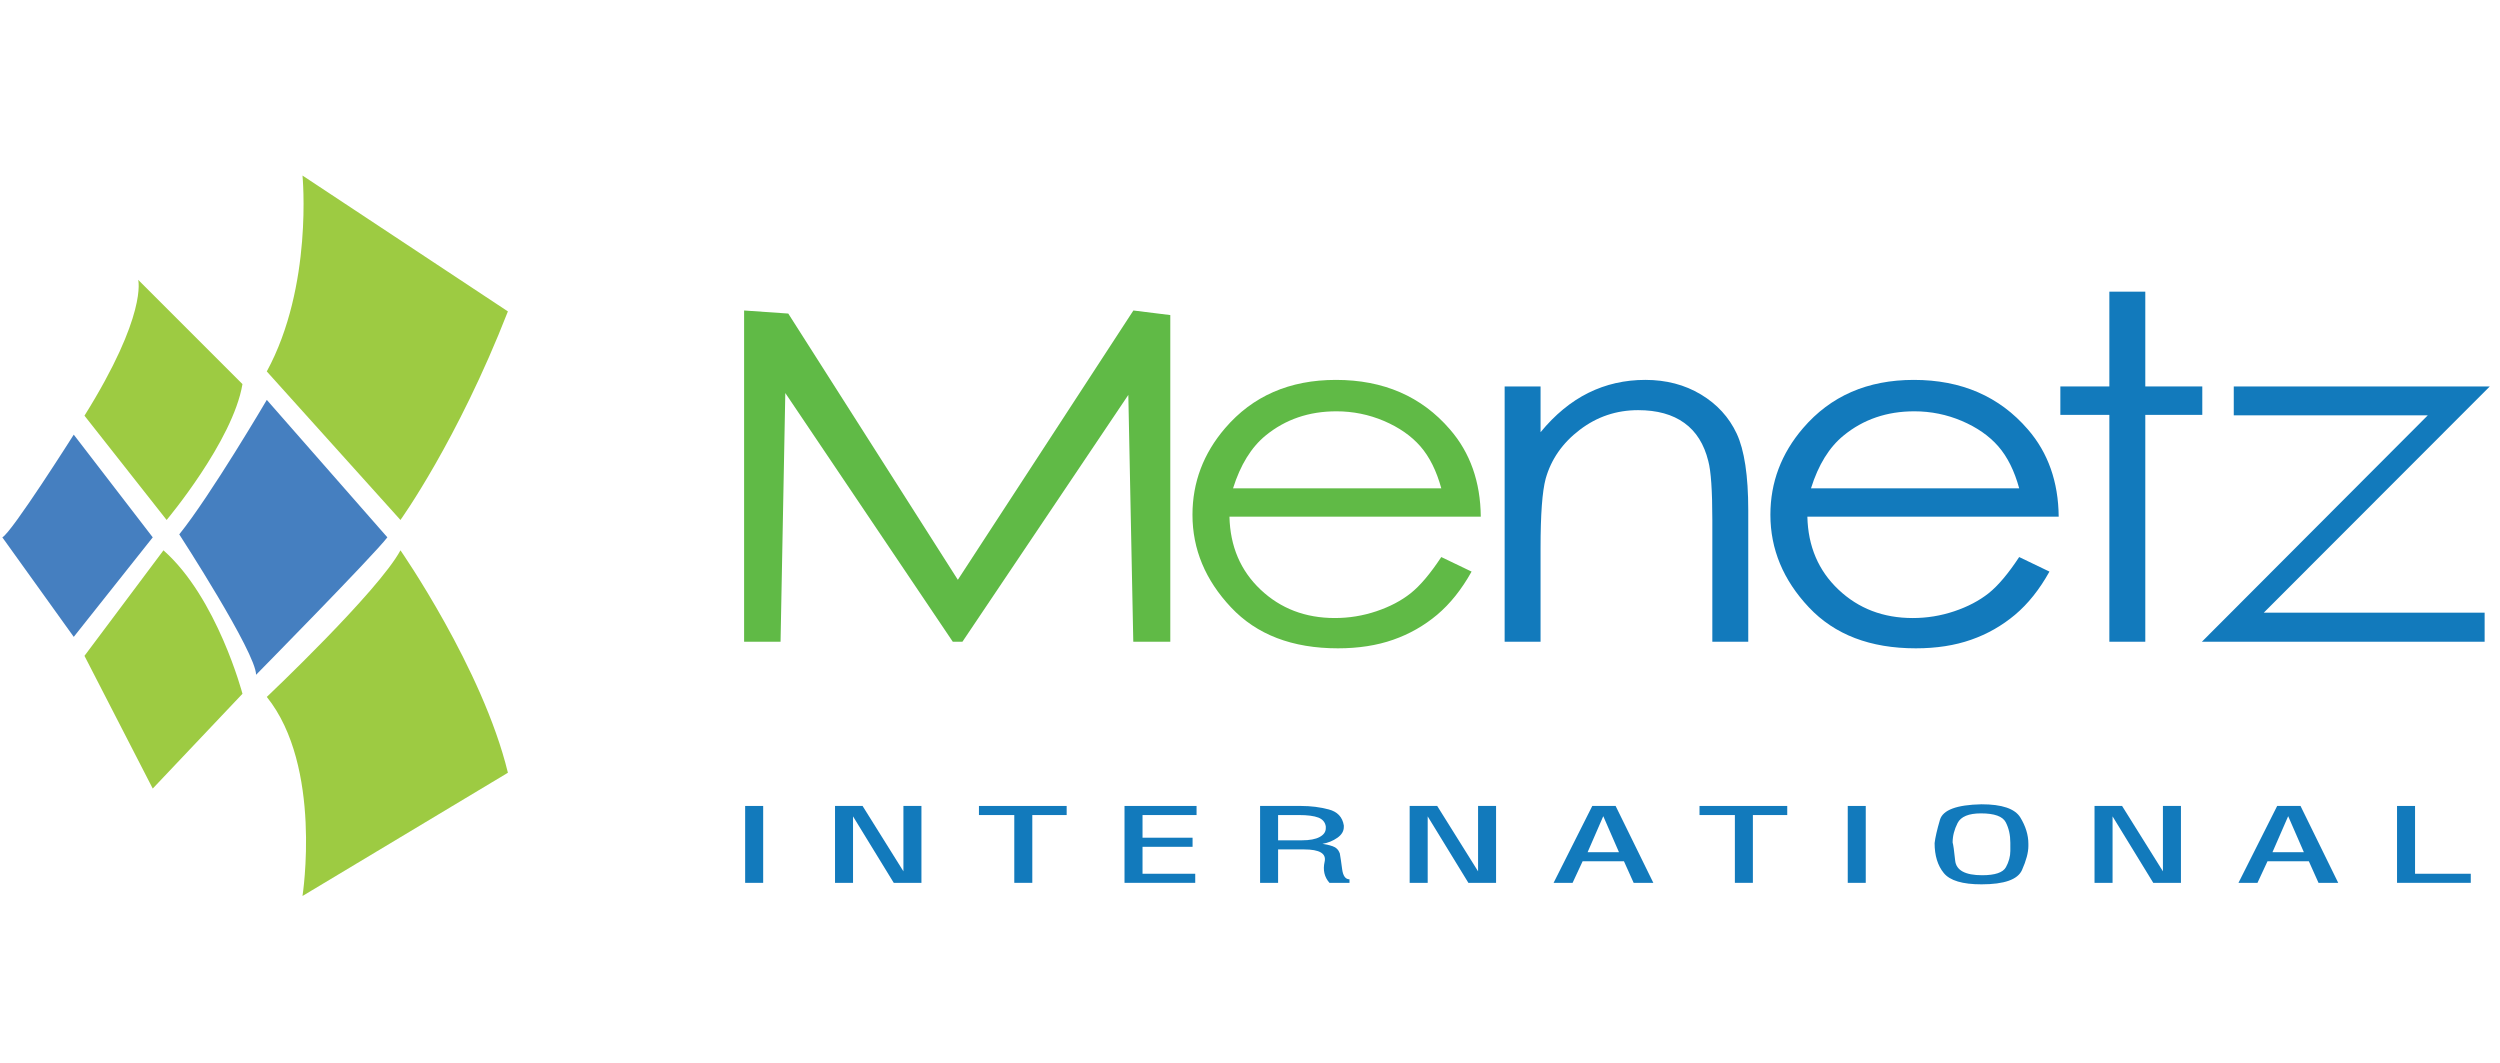 <?xml version="1.0" encoding="utf-8"?>
<!-- Generator: Adobe Illustrator 16.0.0, SVG Export Plug-In . SVG Version: 6.00 Build 0)  -->
<!DOCTYPE svg PUBLIC "-//W3C//DTD SVG 1.1//EN" "http://www.w3.org/Graphics/SVG/1.1/DTD/svg11.dtd">
<svg version="1.1" id="Layer_1" xmlns="http://www.w3.org/2000/svg" xmlns:xlink="http://www.w3.org/1999/xlink" x="0px" y="0px"
	 width="216.68px" height="92.167px" viewBox="-21.196 0 216.68 92.167" enable-background="new -21.196 0 216.68 92.167"
	 xml:space="preserve">
<path fill="#9DCB42" d="M5.022,15.215c0,0,0.929,9.585-3.095,16.978l11.585,12.874c0,0,4.93-6.848,9.312-18.076"/>
<path fill="#9DCB42" d="M1.928,60.404c0,0,9.667-9.146,11.585-12.706c0,0,7.12,10.24,9.312,19.277L5.022,77.657
	C5.022,77.657,6.773,66.427,1.928,60.404"/>
<path fill="#9DCB42" d="M-9.219,24.253c0,0,0.821,3.01-4.656,11.775l7.121,9.039c0,0,5.751-6.848,6.573-11.776"/>
<path fill="#457FC0" d="M1.928,34.659c0,0-4.848,8.25-7.587,11.656c0,0,6.657,10.256,6.657,12.17c0,0,10.241-10.405,11.379-11.913"
	/>
<path fill="#457FC0" d="M-14.804,37.672c0,0-5.371,8.489-6.19,8.901l6.19,8.626l6.847-8.626"/>
<path fill="#9DCB42" d="M-7.028,47.698l-6.847,9.146l5.917,11.502l7.777-8.215C-0.18,60.13-2.372,51.804-7.028,47.698"/>
<polyline fill="#60BA46" points="43.297,55.62 43.297,26.911 47.125,27.177 61.822,50.252 77.037,26.911 80.236,27.308 
	80.236,55.62 77.028,55.62 76.598,34.228 62.22,55.62 61.384,55.62 46.868,34.064 46.456,55.62 "/>
<path fill="#60BA46" d="M103.723,48.28l2.626,1.261c-0.863,1.547-1.858,2.792-2.986,3.743c-1.129,0.946-2.398,1.672-3.811,2.164
	c-1.409,0.496-3.011,0.743-4.786,0.743c-3.951,0-7.041-1.183-9.266-3.549c-2.228-2.365-3.342-5.042-3.342-8.025
	c0-2.803,0.943-5.309,2.827-7.505c2.391-2.791,5.592-4.186,9.604-4.186c4.123,0,7.421,1.429,9.885,4.291
	c1.751,2.018,2.644,4.542,2.673,7.564H85.363c0.06,2.571,0.959,4.677,2.694,6.32c1.739,1.645,3.885,2.465,6.44,2.465
	c1.233,0,2.432-0.194,3.6-0.587c1.164-0.392,2.155-0.911,2.971-1.559C101.885,50.771,102.77,49.725,103.723,48.28 M103.723,42.322
	c-0.417-1.519-1.022-2.733-1.816-3.643c-0.795-0.907-1.848-1.636-3.153-2.195c-1.307-0.556-2.685-0.835-4.122-0.835
	c-2.378,0-4.419,0.698-6.131,2.096c-1.242,1.016-2.187,2.541-2.826,4.577H103.723z"/>
<path fill="#127ABC" d="M109.215,33.494h3.113v3.965c1.246-1.516,2.624-2.653,4.139-3.407c1.514-0.75,3.16-1.126,4.94-1.126
	c1.807,0,3.415,0.421,4.815,1.26c1.403,0.841,2.438,1.973,3.106,3.396c0.664,1.424,1.001,3.64,1.001,6.65V55.62h-3.114V45.067
	c0-2.548-0.119-4.252-0.35-5.104c-0.36-1.464-1.052-2.568-2.076-3.305c-1.023-0.74-2.358-1.109-4.005-1.109
	c-1.885,0-3.573,0.569-5.063,1.708c-1.493,1.137-2.476,2.549-2.95,4.229c-0.297,1.101-0.444,3.104-0.444,6.02v8.112h-3.113"/>
<path fill="#127ABC" d="M153.811,48.28l2.623,1.261c-0.859,1.547-1.853,2.792-2.983,3.743c-1.129,0.946-2.396,1.672-3.808,2.164
	c-1.414,0.496-3.009,0.743-4.789,0.743c-3.952,0-7.037-1.183-9.267-3.549c-2.227-2.365-3.339-5.042-3.339-8.025
	c0-2.803,0.942-5.309,2.827-7.505c2.393-2.791,5.588-4.186,9.601-4.186c4.125,0,7.42,1.429,9.888,4.291
	c1.752,2.018,2.642,4.542,2.672,7.564h-21.783c0.059,2.571,0.958,4.677,2.695,6.32c1.738,1.645,3.884,2.465,6.439,2.465
	c1.231,0,2.43-0.194,3.598-0.587c1.165-0.392,2.153-0.911,2.975-1.559C151.975,50.771,152.86,49.725,153.811,48.28 M153.811,42.322
	c-0.416-1.519-1.021-2.733-1.816-3.643c-0.794-0.907-1.847-1.636-3.154-2.195c-1.307-0.556-2.68-0.835-4.12-0.835
	c-2.376,0-4.419,0.698-6.125,2.096c-1.25,1.016-2.192,2.541-2.829,4.577H153.811z"/>
<polyline fill="#127ABC" points="161.626,25.279 164.741,25.279 164.741,33.494 169.681,33.494 169.681,35.958 164.741,35.958 
	164.741,55.62 161.626,55.62 161.626,35.958 157.379,35.958 157.379,33.494 161.626,33.494 "/>
<polyline fill="#127ABC" points="172.409,33.494 194.598,33.494 175.011,53.1 194.152,53.1 194.152,55.62 169.646,55.62 
	189.225,35.998 172.409,35.998 "/>
<rect x="43.388" y="69.854" fill="#127ABC" width="1.562" height="6.664"/>
<polyline fill="#127ABC" points="56.267,76.517 52.738,70.757 52.738,76.517 51.177,76.517 51.177,69.854 53.565,69.854 
	57.105,75.52 57.105,69.854 58.667,69.854 58.667,76.517 "/>
<polyline fill="#127ABC" points="68.276,70.642 68.276,76.517 66.714,76.517 66.714,70.642 63.651,70.642 63.651,69.854 
	71.254,69.854 71.254,70.642 "/>
<polyline fill="#127ABC" points="77.829,70.642 77.829,72.606 82.166,72.606 82.166,73.395 77.829,73.395 77.829,75.73 
	82.397,75.73 82.397,76.517 76.268,76.517 76.268,69.854 82.512,69.854 82.512,70.642 "/>
<path fill="#127ABC" d="M94.032,76.518c-0.445-0.502-0.583-1.11-0.42-1.826c0.164-0.713-0.428-1.071-1.777-1.071h-2.256v2.897
	h-1.561v-6.664h3.572c0.83,0,1.624,0.101,2.377,0.3c0.754,0.198,1.192,0.659,1.309,1.39v0.065v0.063
	c0,0.367-0.188,0.682-0.564,0.943c-0.374,0.262-0.805,0.438-1.286,0.522c0.268,0.034,0.557,0.1,0.866,0.201
	c0.308,0.104,0.522,0.31,0.635,0.621c0.061,0.331,0.127,0.79,0.203,1.374c0.077,0.587,0.292,0.878,0.637,0.878v0.307 M93.713,71.706
	v-0.081c-0.058-0.363-0.273-0.618-0.646-0.765c-0.376-0.143-0.937-0.218-1.686-0.218h-1.802v2.19h2.053
	c0.684,0,1.202-0.098,1.553-0.29c0.354-0.193,0.528-0.443,0.528-0.758V71.706z"/>
<polyline fill="#127ABC" points="106.072,76.517 102.545,70.757 102.545,76.517 100.982,76.517 100.982,69.854 103.37,69.854 
	106.911,75.52 106.911,69.854 108.471,69.854 108.471,76.517 "/>
<path fill="#127ABC" d="M120.396,76.518l-0.839-1.868h-3.585l-0.868,1.868h-1.647l3.353-6.664h2.023l3.269,6.664 M117.763,70.74
	l-1.358,3.123h2.719L117.763,70.74z"/>
<polyline fill="#127ABC" points="130.73,70.642 130.73,76.517 129.169,76.517 129.169,70.642 126.104,70.642 126.104,69.854 
	133.708,69.854 133.708,70.642 "/>
<rect x="138.952" y="69.854" fill="#127ABC" width="1.561" height="6.664"/>
<path fill="#127ABC" d="M154.054,75.408c-0.367,0.825-1.536,1.239-3.511,1.239c-1.645,0-2.732-0.324-3.265-0.976
	c-0.531-0.648-0.798-1.516-0.798-2.598c0.059-0.496,0.213-1.166,0.464-2.021c0.253-0.853,1.452-1.299,3.599-1.343
	c1.78,0,2.899,0.381,3.367,1.143c0.464,0.762,0.697,1.523,0.697,2.285v0.098v0.097C154.607,73.888,154.422,74.582,154.054,75.408
	 M153.043,73.376v-0.341c0-0.666-0.132-1.255-0.399-1.769c-0.266-0.511-0.981-0.769-2.145-0.769c-1.065,0-1.741,0.279-2.028,0.84
	c-0.284,0.562-0.429,1.119-0.429,1.68c0.059,0.2,0.133,0.727,0.22,1.571c0.089,0.844,0.87,1.27,2.342,1.27
	c1.117,0,1.805-0.234,2.059-0.699c0.255-0.465,0.381-0.936,0.381-1.412V73.376z"/>
<polyline fill="#127ABC" points="165.431,76.517 161.904,70.757 161.904,76.517 160.341,76.517 160.341,69.854 162.729,69.854 
	166.269,75.52 166.269,69.854 167.831,69.854 167.831,76.517 "/>
<path fill="#127ABC" d="M179.754,76.518l-0.837-1.868h-3.586l-0.867,1.868h-1.647l3.354-6.664h2.024l3.267,6.664 M177.125,70.74
	l-1.362,3.123h2.722L177.125,70.74z"/>
<polyline fill="#127ABC" points="186.56,76.517 186.56,69.854 188.121,69.854 188.121,75.73 192.951,75.73 192.951,76.517 "/>
</svg>
